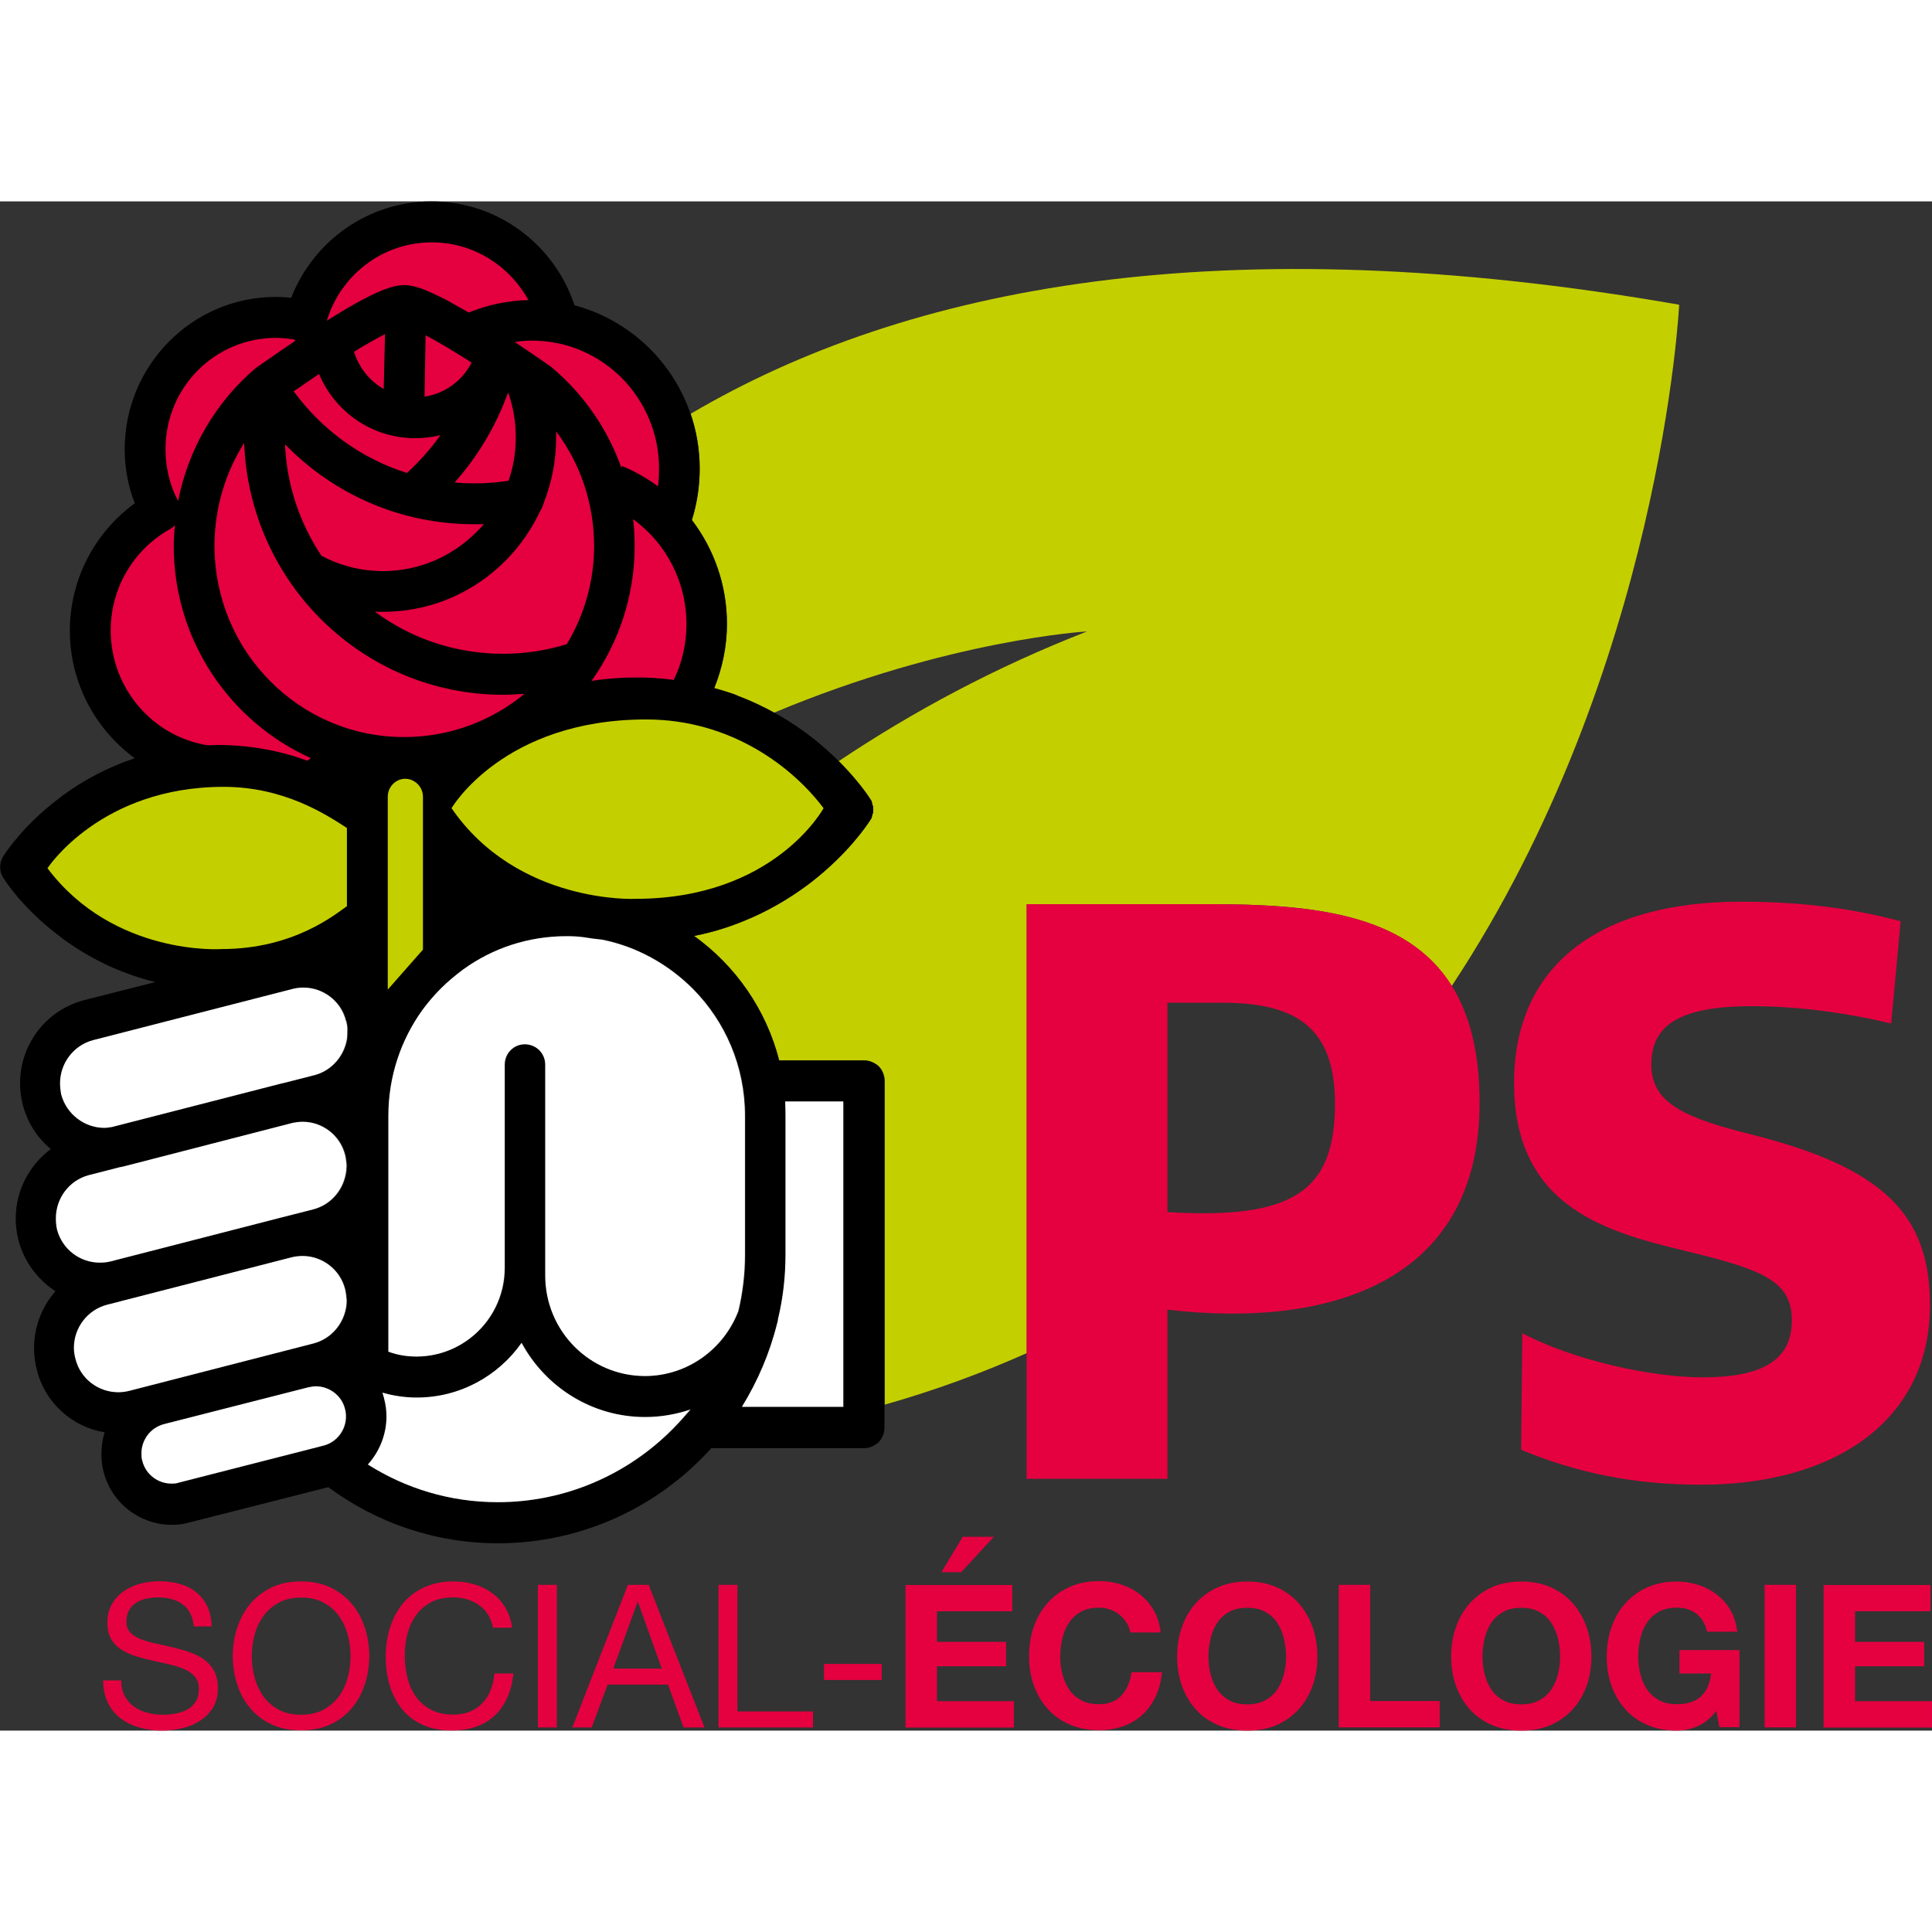 <svg height="2500" viewBox="105.7 249.6 1338.8 1059.7" width="2500" xmlns="http://www.w3.org/2000/svg"><rect x="105.7" y="249.6" width="1338.8" height="1059.7" fill="#333333" stroke="none"/><path d="m232.3 1221.8c-4.4-3.2-10-4.8-16.8-4.8-2.8 0-5.5.3-8.2.8-2.7.6-5.1 1.5-7.1 2.8-2.1 1.3-3.7 3-5 5.2-1.2 2.2-1.9 4.9-1.9 8.1 0 3 .9 5.5 2.7 7.4s4.2 3.4 7.2 4.6 6.4 2.2 10.2 3 7.6 1.6 11.6 2.6c3.9.9 7.8 2 11.6 3.3 3.8 1.2 7.2 2.9 10.2 5s5.4 4.8 7.2 8 2.7 7.3 2.7 12.2c0 5.3-1.2 9.8-3.5 13.5-2.4 3.7-5.4 6.8-9.1 9.1-3.7 2.4-7.8 4.1-12.4 5.1s-9.1 1.6-13.6 1.6c-5.5 0-10.8-.7-15.7-2.1s-9.3-3.5-13-6.3-6.7-6.4-8.9-10.8-3.3-9.6-3.3-15.6h12.5c0 4.2.8 7.7 2.4 10.7s3.7 5.5 6.4 7.4c2.6 1.9 5.7 3.4 9.2 4.3s7.1 1.4 10.8 1.4c3 0 5.9-.3 8.9-.8 3-.6 5.7-1.5 8.1-2.8s4.3-3.2 5.8-5.5 2.2-5.3 2.2-8.9c0-3.4-.9-6.2-2.7-8.3s-4.2-3.9-7.2-5.2-6.4-2.4-10.2-3.3c-3.8-.8-7.6-1.7-11.6-2.6-3.9-.9-7.8-1.9-11.6-3-3.8-1.2-7.2-2.7-10.2-4.6s-5.4-4.3-7.2-7.3-2.7-6.8-2.7-11.3c0-5 1-9.3 3.1-12.9 2-3.6 4.7-6.6 8.1-9s7.2-4.1 11.5-5.3c4.3-1.1 8.7-1.7 13.2-1.7 5.1 0 9.8.6 14.1 1.8s8.2 3.1 11.4 5.7c3.3 2.6 5.9 5.8 7.8 9.8 1.9 3.9 2.9 8.6 3.1 14h-12.4c-.7-7-3.3-12.1-7.7-15.3zm37.7 16.4c2-6.2 5-11.7 8.9-16.5 4-4.8 8.9-8.6 14.8-11.5s12.8-4.3 20.6-4.3 14.7 1.4 20.6 4.3 10.9 6.7 14.8 11.5c4 4.8 6.9 10.3 8.9 16.5s3 12.7 3 19.4-1 13.2-3 19.4-5 11.7-8.9 16.5c-4 4.8-8.9 8.6-14.8 11.4s-12.8 4.2-20.6 4.2c-7.9 0-14.7-1.4-20.6-4.2s-10.9-6.6-14.8-11.4c-4-4.8-7-10.3-8.9-16.5-2-6.2-3-12.7-3-19.4s1-13.1 3-19.4zm12.1 34.2c1.3 4.8 3.3 9.2 6.1 13.1s6.3 7 10.7 9.3c4.3 2.4 9.5 3.5 15.5 3.5s11.2-1.2 15.5-3.5c4.3-2.4 7.9-5.5 10.7-9.3 2.8-3.9 4.8-8.2 6.1-13.1 1.3-4.8 1.9-9.8 1.9-14.7 0-5-.6-9.9-1.9-14.7s-3.3-9.2-6.1-13.1-6.3-7-10.7-9.3c-4.3-2.4-9.5-3.5-15.5-3.5s-11.2 1.2-15.5 3.5c-4.3 2.4-7.9 5.5-10.7 9.3-2.8 3.9-4.8 8.2-6.1 13.1-1.3 4.8-1.9 9.8-1.9 14.7 0 5 .6 9.9 1.9 14.7zm155.5-50.1c-5-3.5-11-5.3-17.9-5.3-5.9 0-11 1.1-15.2 3.3s-7.7 5.2-10.4 8.9-4.7 8-6 12.8-1.9 9.8-1.9 14.9c0 5.6.6 11 1.9 16s3.3 9.4 6 13.1 6.2 6.7 10.5 8.9c4.2 2.2 9.3 3.3 15.2 3.3 4.3 0 8.2-.7 11.6-2.1s6.3-3.4 8.7-6c2.4-2.5 4.4-5.6 5.7-9.1 1.4-3.5 2.2-7.3 2.5-11.3h13.2c-1.3 12.5-5.6 22.1-12.9 29.1-7.3 6.9-17.3 10.4-29.9 10.4-7.7 0-14.4-1.3-20.1-3.9s-10.5-6.2-14.3-10.9c-3.8-4.6-6.6-10.1-8.5-16.3-1.9-6.3-2.8-13-2.8-20.2s1-14 3.1-20.3c2-6.3 5-11.8 8.9-16.5s8.8-8.4 14.7-11.1 12.6-4.1 20.2-4.1c5.2 0 10.1.7 14.7 2.1s8.7 3.4 12.3 6.1 6.6 6 9 10 4 8.6 4.7 13.9h-13.2c-1.5-7-4.7-12.2-9.8-15.7zm54-14v98.8h-13.2v-98.8zm63.6 0 38.7 98.8h-14.5l-10.8-29.7h-41.8l-11.1 29.7h-13.4l38.5-98.8zm9.1 58-16.5-46.1h-.3l-16.8 46.1zm52.4-58v87.7h52.4v11.1h-65.5v-98.8zm100 54.8v11.1h-40v-11.1zm90.5-54.8v18.3h-52.2v21.2h47.9v16.9h-47.9v24.2h53.3v18.3h-75.1v-98.8h74zm-34.4-33.3-14.7 24.5h13.7l22.6-24.5zm113.6 59.6c-1.3-2.1-2.9-3.9-4.8-5.5s-4.1-2.8-6.6-3.7-5-1.3-7.7-1.3c-4.9 0-9.1.9-12.5 2.8s-6.2 4.4-8.3 7.6-3.7 6.8-4.6 10.9c-1 4.1-1.5 8.3-1.5 12.6 0 4.1.5 8.2 1.5 12.1s2.5 7.4 4.6 10.6 4.9 5.6 8.3 7.5 7.6 2.8 12.5 2.8c6.6 0 11.8-2 15.6-6.1 3.7-4.1 6-9.4 6.9-16.1h21.1c-.6 6.2-2 11.8-4.3 16.7-2.3 5-5.4 9.2-9.1 12.7-3.8 3.5-8.2 6.2-13.3 8s-10.7 2.8-16.8 2.8c-7.6 0-14.4-1.3-20.4-3.9s-11.2-6.2-15.3-10.9c-4.2-4.6-7.3-10-9.6-16.3-2.2-6.2-3.3-12.9-3.3-20.1 0-7.4 1.1-14.2 3.3-20.5s5.4-11.8 9.6-16.5 9.3-8.4 15.3-11.1 12.9-4 20.4-4c5.4 0 10.6.8 15.4 2.4s9.2 3.9 13 6.9 7 6.7 9.5 11.1 4.1 9.5 4.7 15.2h-21.1c-.3-2.3-1.2-4.6-2.5-6.7zm38.3 3c2.2-6.3 5.4-11.8 9.6-16.5s9.3-8.4 15.3-11.1 12.9-4 20.4-4c7.7 0 14.5 1.3 20.5 4s11.1 6.4 15.2 11.1c4.2 4.7 7.3 10.2 9.6 16.5 2.2 6.3 3.3 13.2 3.3 20.5 0 7.2-1.1 13.9-3.3 20.1s-5.4 11.6-9.6 16.3c-4.2 4.6-9.2 8.2-15.2 10.9-6 2.6-12.8 3.9-20.5 3.9-7.6 0-14.4-1.3-20.4-3.9s-11.2-6.2-15.3-10.9c-4.2-4.6-7.3-10-9.6-16.3-2.2-6.2-3.3-12.9-3.3-20.1 0-7.4 1.1-14.2 3.3-20.5zm19.9 32.6c1 3.9 2.5 7.4 4.6 10.6 2.1 3.1 4.9 5.6 8.3 7.5s7.6 2.8 12.5 2.8 9-.9 12.5-2.8c3.4-1.9 6.2-4.4 8.3-7.5s3.7-6.7 4.6-10.6c1-3.9 1.5-8 1.5-12.1 0-4.3-.5-8.5-1.5-12.6s-2.5-7.7-4.6-10.9-4.9-5.7-8.3-7.6-7.6-2.8-12.5-2.8-9.1.9-12.5 2.8-6.2 4.4-8.3 7.6-3.7 6.8-4.6 10.9c-1 4.1-1.5 8.3-1.5 12.6 0 4.2.5 8.2 1.5 12.1zm110.6-61.9v80.5h48.2v18.3h-70v-98.8zm59.4 29.3c2.2-6.3 5.4-11.8 9.6-16.5s9.3-8.4 15.3-11.1 12.9-4 20.4-4c7.7 0 14.5 1.3 20.5 4s11.1 6.4 15.2 11.1c4.2 4.7 7.3 10.2 9.6 16.5 2.2 6.3 3.3 13.2 3.3 20.5 0 7.2-1.1 13.9-3.3 20.1s-5.4 11.6-9.6 16.3c-4.2 4.6-9.2 8.2-15.2 10.9-6 2.6-12.8 3.9-20.5 3.9-7.6 0-14.4-1.3-20.4-3.9s-11.2-6.2-15.3-10.9c-4.2-4.6-7.3-10-9.6-16.3-2.2-6.2-3.3-12.9-3.3-20.1 0-7.4 1.1-14.2 3.3-20.5zm19.9 32.6c1 3.9 2.5 7.4 4.6 10.6 2.1 3.1 4.9 5.6 8.3 7.5s7.6 2.8 12.5 2.8 9-.9 12.5-2.8c3.4-1.9 6.2-4.4 8.3-7.5s3.7-6.7 4.6-10.6c1-3.9 1.5-8 1.5-12.1 0-4.3-.5-8.5-1.5-12.6s-2.5-7.7-4.6-10.9-4.9-5.7-8.3-7.6-7.6-2.8-12.5-2.8-9.1.9-12.5 2.8-6.2 4.4-8.3 7.6-3.7 6.8-4.6 10.9c-1 4.1-1.5 8.3-1.5 12.6.1 4.2.5 8.2 1.5 12.1zm147.5 36.1c-4.7 2-9.5 3-14.3 3-7.6 0-14.4-1.3-20.4-3.9s-11.2-6.2-15.3-10.9c-4.2-4.6-7.3-10-9.6-16.3-2.2-6.2-3.3-12.9-3.3-20.1 0-7.4 1.1-14.2 3.3-20.5s5.4-11.8 9.6-16.5 9.3-8.4 15.3-11.1 12.9-4 20.4-4c5.1 0 10 .8 14.8 2.3s9 3.8 12.9 6.7c3.8 2.9 7 6.6 9.5 10.9s4 9.3 4.6 14.9h-20.8c-1.3-5.5-3.8-9.7-7.5-12.5s-8.2-4.2-13.4-4.2c-4.9 0-9.1.9-12.5 2.8s-6.2 4.4-8.3 7.6-3.7 6.8-4.6 10.9c-1 4.1-1.5 8.3-1.5 12.6 0 4.1.5 8.2 1.5 12.1s2.5 7.4 4.6 10.6c2.1 3.1 4.9 5.6 8.3 7.5s7.6 2.8 12.5 2.8c7.2 0 12.8-1.8 16.7-5.5 3.9-3.6 6.2-8.9 6.9-15.8h-21.9v-16.2h41.6v53.4h-13.9l-2.2-11.2c-4 5.2-8.3 8.6-13 10.6zm68.3-98v98.8h-21.8v-98.8zm93.1 0v18.3h-52.2v21.2h47.9v16.9h-47.9v24.2h53.3v18.3h-75.1v-98.8h74zm-283.6-93.6.8-80.8c34.9 18.5 89 30.6 124.9 30.6 43.7 0 61.9-13.3 61.9-39.7 0-27-20.9-35-70.5-47.1-54.4-13.2-122-28.8-122-117.2 0-80.5 57.5-125.6 157.2-125.6 49.7 0 83.3 6.4 110.7 13.5l-6.6 70.9c-24.8-6-59.8-12-96.5-12-51.7 0-69.7 14.1-69.7 40.6 0 26.3 22.8 36.7 68.5 48.1 92.9 23.2 124.6 56.1 124.6 118.4 0 80.3-66.3 124.5-158.6 124.5-46.5 0-86.2-8.2-124.7-24.2z" fill="#e50040"/><path d="m942.8 736.6c69.8 0 137 5.6 168.9 56.7 145.4-220 157.6-472.1 157.6-472.1-317.3-55.3-535.3-12.6-685 75.6 4.1 11.9 6.3 24.7 6.3 38 0 12.4-1.9 24.4-5.4 35.6 15.2 19.9 24.3 44.9 24.3 72 0 15.6-3.2 30.6-8.8 44.5 4.8 1.3 9.6 2.8 14 4.3.5.3 1.1.5 1.7.7.2.1.2.1.3.2 9.2 3.5 17.6 7.5 25.4 11.8 121.3-50.8 216.9-56.3 216.9-56.3-63.9 24.9-121 55.7-172.1 89.9 13 13 20.1 23.5 21.5 25.6v.1l.2.2c.6.7.9 1.4 1.2 2 0 .1 0 .4.1.5.1.7.4 1.3.4 1.9.2.3.2.5.4.8.2 1.6.2 3.4 0 5-.2.3-.2.5-.4.7 0 .6-.3 1.2-.4 1.8-.1.3-.1.4-.1.6-.3.5-.7 1.2-1.2 2l-.2.2v.1c-1.9 2.9-14.8 22.3-39.9 41.9-11.4 8.8-25.1 17.6-41.5 24.9-.5.2-.9.4-1.2.5-11.6 5.1-24.7 9.5-39.1 12.3 28.7 20.6 50 51 59 86.3h58.9c3.8 0 7.3 1.6 10.1 4.1 2.6 2.7 4.1 6.4 4.1 10.1v224.3c35-9.9 67.7-22 98.4-35.7v-311.1z" fill="#c4cf00"/><path d="m914.7 1134.8h-97.6v-398.2h125.7c96.6 0 188.2 10.6 188.2 137.6 0 124.7-104.4 156.5-216.3 143.4zm0-329.9v145.1c86.9 5.2 116.1-14.2 116.1-75.2 0-52.9-27.2-69.9-78.1-69.9z" fill="#e50040"/><path d="m714.6 849c-2.7-2.5-6.3-4.1-10.1-4.1h-58.9c-9-35.3-30.3-65.7-59-86.3 14.5-2.8 27.5-7.2 39.1-12.3.4-.1.7-.3 1.2-.5 16.4-7.3 30.1-16.1 41.5-24.9 25.1-19.6 38-39 39.9-41.9v-.1l.2-.2c.6-.8.9-1.5 1.2-2 0-.2 0-.3.1-.6.1-.6.4-1.2.4-1.8.2-.2.2-.5.4-.7.2-1.7.2-3.4 0-5-.2-.3-.2-.4-.4-.8 0-.5-.3-1.2-.4-1.9-.1-.1-.1-.4-.1-.5-.3-.6-.7-1.3-1.2-2l-.2-.2v-.1c-1.9-3-14.8-22.3-39.9-42-13.7-10.7-31-21.2-51.8-29-.1-.1-.1-.1-.3-.2-.6-.3-1.1-.4-1.7-.7-4.5-1.5-9.2-3.1-14-4.3 5.5-13.9 8.8-28.9 8.8-44.5 0-27.1-9.1-52-24.3-72 3.5-11.2 5.4-23.2 5.4-35.6 0-54.3-36.8-99.9-86.7-113.2-13.8-41.9-53.1-72-99-72-44.2 0-82.1 27.7-97.3 66.8-3.5-.4-7.1-.6-10.7-.6-57.6 0-104.6 47.1-104.7 105.5 0 13.1 2.4 25.7 7 37.5-27.1 19.7-45 52-45 88.3s17.9 68.6 45 88.4c-1.7.6-3.4 1.3-5 1.8-.2 0-.5 0-.6.2l-.4.1c-19.4 7.2-35.6 17-48.1 26.9-23.2 17.9-34.9 35.6-36.7 38.4-.1.2-.1.3-.3.4-.3.6-.6 1.2-1 1.9-.1.2-.1.5-.1.7-.5.5-.5 1.2-.8 1.9v.5c-.4 1.7-.4 3.4 0 5.2v.6c.3.7.3 1.3.8 1.9 0 .2 0 .4.1.6.4.6.7 1.3 1 1.9.2.1.2.1.3.3 1.7 2.8 13.5 20.6 36.7 38.5 10.5 8.3 23.5 16.5 39 23.4 9.1 3.9 18.8 7.3 29.3 9.9l-49.6 12.6c-26.6 7.1-44.1 31.1-44.1 57.5 0 4.9.6 9.9 1.9 14.9 3.3 12.6 10.2 23.1 19.4 30.7-15 11.2-24.3 28.8-24.3 48.1 0 4.9.6 10 1.9 15.1 4 15.2 13.5 27.4 25.6 35.3-9.3 10.7-14.8 24.6-14.8 39.4 0 4.9.6 9.9 1.9 15.1 5.9 23.3 24.8 39.6 47 43.3-1.5 4.7-2.2 9.7-2.2 14.8 0 4.1.3 8.2 1.4 12.3 5.6 22.2 25.5 37 47.3 37 4 0 8.1-.4 12.1-1.6l96.4-24.5c33 24.4 73.6 38.9 117.8 38.9 58.3-.1 111.1-25.4 147.6-65.9h105.8c3.8 0 7.3-1.6 10.1-4.1 2.6-2.6 4.1-6.4 4.1-10.2v-240c0-3.8-1.4-7.6-4-10.3zm-384.4 262.9-100.1 25.6c-1.9.6-3.6.7-5.3.7-9.2 0-17.6-6.2-20.1-15.7-.6-1.8-.6-3.5-.6-5.3 0-9.2 6-17.7 15.6-20.2l100-25.5c2.1-.4 3.6-.7 5.2-.7 9.3 0 17.9 6.3 20.1 15.6.5 1.7.7 3.6.7 5.3.1 9.2-6.1 17.7-15.5 20.2zm-6.9-70.9-127.5 32.8c-2.7.7-5.5 1-7.8 1-13.6 0-26.1-9.1-29.6-23-.7-2.6-1.1-5.3-1.1-7.8 0-13.7 9.2-26.2 22.9-29.8l9.8-2.5c0-.1.3-.1.3-.1l117.5-30.2c2.8-.6 5.5-1 8-1 13.4 0 25.9 9.2 29.4 23 .6 2.7.9 5.2 1.1 7.9-.2 13.5-9.2 26.2-23 29.7zm22.8-119.8c-1.4 12.5-9.8 23.5-22.9 26.9l-22.4 5.7-117.8 30.3c-2.6.7-5.2.9-7.8.9-13.4 0-25.8-9-29.5-22.9-.6-2.8-.8-5.3-.8-7.8 0-13.7 9-26.2 22.7-29.9l21.5-5.5c1.4-.2 2.8-.5 4.1-.9l116-29.9c2.3-.4 4.4-.7 6.7-.7 13.4 0 25.9 9.1 29.4 23 .6 1.8.6 3.8.9 5.7 0 .6.2 1.5.2 2.1-.1 1-.3 2-.3 3zm0-88.9c-2.6 10.8-10.8 19.8-22.1 22.8l-20.4 5.2c-1 .3-1.9.5-3 .7l-116.8 30c-2.1.3-3.7.6-5.4.6-13.5 0-26.1-9.3-29.8-23.1-.6-2.8-.8-5.4-.8-7.8 0-13.7 9.2-26.3 23-29.9l137.9-35.4c2.7-.7 5.3-1 7.7-1 13.5 0 26.1 9.2 29.5 23.1.3.3.3.5.3.8.6 2.3.7 4.7.7 6.9 0 2.5-.2 4.8-.8 7.1zm225.7 268.4c-31 31-73.9 50.3-120.7 50.3-33.3 0-64-9.5-90.1-26.1 8-8.9 12.9-20.8 12.9-33.3 0-4-.4-8.2-1.6-12.2v-.2c-.4-1.4-.8-2.6-1.2-4.1 7.6 2.2 15.7 3.4 23.8 3.4 29.9 0 56.5-15 72.6-37.9 16.5 30.6 48.7 51.4 85.6 51.4 10.9 0 21.5-1.8 31.4-5.2-4.1 4.8-8.2 9.4-12.7 13.9zm-18.7-37.2c-38.2 0-69.2-31.1-69.2-69.7v-5-141.1c0-7.8-6.2-14.1-14.2-14.1-7.7 0-13.9 6.3-13.9 14.1v141c-.1 33.9-27.4 61.2-60.9 61.3-7 0-13.6-1.2-19.7-3.4v-163.3c0-27.5 8.9-52.8 23.6-73.5 3.8-5.1 8.1-10.1 12.6-14.7 4.8-4.9 10.1-9.3 15.7-13.4 20.2-14.6 44.8-23 71.6-23 3.9 0 7.9.1 11.7.7 4.2.7 8.4 1.3 12.9 1.7 24.3 4.9 45.9 17.1 62.8 34 22.5 22.7 36.2 53.7 36.2 88.2v96.1c0 13.5-1.6 26.6-4.6 39.1-10 26.3-35.1 45-64.6 45zm137.4 21.5h-70.2c10.9-17.7 19.3-37.1 24.4-57.8 0 0 0-.1.1-.2.3-1.1.5-2.2.6-3.2 3.3-14.2 5.1-29 5.1-44.3v-96.1c0-3.4-.1-6.7-.2-10h40.3v211.6z"/><path d="m544.4 469.8c.8 6 1.1 12.1 1.1 18.5 0 34.8-11.1 67.2-29.9 93.6 10-1.6 20.4-2.4 31.5-2.4 8.7 0 17.4.6 25.5 1.7 5.7-11.8 8.8-24.8 8.8-38.8-.1-30-14.6-56.3-37-72.6zm-269.5-52.8c-13 20.6-20.5 45-20.6 71.3.2 36.6 14.6 69.6 38.6 93.7 23.8 24.1 56.6 38.8 92.9 38.8 31.8 0 60.6-11.3 83.3-29.9-4.9.2-9.7.6-14.7.6-97 0-175.9-77.5-179.5-174.5zm188.2-3.9c0-11-1.8-21.4-5.3-31.1-8.4 23.2-20.9 44.3-37.1 62.4 4.5.4 9.1.6 13.6.6 8.1 0 16.1-.6 23.8-1.8 3.3-9.4 5-19.5 5-30.1zm-62.5-70.7-.7 42.5c14.1-2.1 26.2-11 32.6-23.6-11-7-22.6-14.1-31.9-18.9zm-97.4 75.5c1.2 28.4 10.3 54.8 25.2 77.2 12.7 6.8 27.2 10.7 42.9 10.7 25.3-.1 48-10.4 64.8-27.3 1.7-1.6 3.2-3.4 5-5.2h-6.7c-51.5.1-97.9-21.1-131.2-55.4zm187.9-8.9v4.1c0 16.2-3.1 31.6-8.7 45.7-.5 1.8-1.2 3.5-2.2 5-19.2 41.5-60.8 70.2-108.9 70.2-2.2.1-4-.1-5.8-.1 24.9 18.5 55.6 29.2 88.9 29.2 15.3 0 30.4-2.4 44.1-6.7 11.9-19.8 18.9-43.1 18.9-68.1-.1-29.8-9.7-57.2-26.3-79.3zm-28.3-61.7c14.3 9.5 25 17.1 25 17.1l.8.7c21.6 18.3 38.1 42.1 47.7 69.1l.4-1.2c9 3.6 17.3 8.4 25 14.1.5-4 .7-8 .7-12.4 0-24.4-9.9-46.5-25.7-62.6-16-16-37.9-26-62.1-26-4.1 0-8 .3-11.9.9.1.2.1.2.1.3zm-77-39.7c5.8.2 9.6 1.6 14.3 3.3 4.6 1.9 9.3 4.2 14.6 6.8 4.9 2.7 10.4 5.8 15.8 8.9 12.9-5.2 26.7-8.3 41.4-8.6-13.2-23.8-38.1-40-66.9-40-34.3-.1-63.4 22.9-72.8 54.3 13.8-8.8 28-17 39.4-21.5 4.6-1.6 8.6-3.1 14.2-3.2zm-34.8 46.2c3.5 11 10.7 20.2 20.6 25.8l.9-38c-5.1 2.6-11 6-17.1 9.5-1.4 1-2.8 1.8-4.4 2.7zm36.7 84c8.5-7.8 16.4-16.6 23.2-26.2-5.6 1.4-11.5 2.1-17.5 2.1-29.9 0-55.7-18.3-66.6-44.5-5.5 3.7-10.5 7.2-14.6 10-1.2.7-2 1.3-3 2 19.4 26.5 46.7 46.6 78.5 56.6zm-159.3 17.7.7 1.9c7.1-36.7 26.5-69.1 53.7-92.2l1-.7c.1 0 11.6-8.2 26.8-18.5-.4-.1-.7-.3-1.2-.7-4.1-.7-8.3-1.1-12.7-1.1-42.4.2-76.3 34.5-76.3 77.1 0 12 2.6 23.4 7.5 33.5zm-2.3 32.8c0-4.9.4-9.6.8-14.3-.9 1-2 1.9-3.2 2.6-24.7 13.7-41.3 40.1-41.3 70.5.2 40 29 73.2 67.1 79.4 2.2 0 4.4-.2 6.9-.2 23.5 0 44.4 4.3 62.3 10.9l2.4-1.8c-56-25.2-95-81.6-95-147.1z" fill="#e50040"/><path d="m374.4 795.8v-133.6c0-6.9 5.5-12.5 12.2-12.5 2.5 0 5 .9 6.9 2.3 3.2 2.2 5.3 6 5.3 10.1v106zm44.2-125.7s35.8-61.5 134.9-61.5c59.3 0 102.1 33.7 122.9 61.5 0 0-34 62.8-130.3 62.8 0 .1-81.7 3.8-127.5-62.8zm-280 41.6s36.7-56.4 122.1-56.4c42.1 0 71.3 19.4 85.4 28.5v54.2c-7.4 5.1-36.5 29.7-86.7 29.7 0 .1-74.8 5.1-120.8-56z" fill="#c4cf00"/><g fill="#fff"><path d="m617.3 1018.6c3-12.5 4.6-25.6 4.6-39.1v-96.1c0-34.5-13.7-65.5-36.2-88.2-17-16.9-38.5-29.1-62.8-34-4.4-.4-8.6-1-12.9-1.7-3.8-.5-7.8-.7-11.7-.7-26.8 0-51.4 8.4-71.6 23-5.6 4.2-10.8 8.5-15.7 13.4-4.6 4.6-8.8 9.6-12.6 14.7-14.8 20.6-23.6 45.9-23.6 73.5v163.3c6.1 2.3 12.7 3.4 19.7 3.4 33.5-.2 60.8-27.4 60.9-61.3v-141c0-7.8 6.2-14.1 13.9-14.1 8 0 14.2 6.3 14.2 14.1v146.1c0 38.6 31 69.7 69.2 69.7 29.4-.1 54.6-18.8 64.6-45zm72.8-145.3h-40.3c.1 3.3.2 6.6.2 10v96.1c0 15.3-1.7 30.1-5.1 44.3-.1 1-.3 2.1-.6 3.2-.1.1-.1.2-.1.2-5.1 20.6-13.5 40.1-24.4 57.8h70.2v-211.6z"/><path d="m450.7 1151c46.8 0 89.7-19.2 120.7-50.3 4.5-4.5 8.6-9.1 12.7-13.9-9.9 3.3-20.5 5.2-31.4 5.2-36.8 0-69.1-20.8-85.6-51.4-16.1 22.9-42.7 37.9-72.6 37.9-8.2 0-16.2-1.2-23.8-3.4.4 1.5.8 2.7 1.2 4.1v.2c1.1 4 1.6 8.2 1.6 12.2 0 12.5-4.9 24.4-12.9 33.3 26.1 16.5 56.7 26.1 90.1 26.1zm-105-234.9c-.3-1.9-.4-3.9-.9-5.7-3.5-13.9-16-23-29.4-23-2.4 0-4.4.3-6.7.7l-116 29.9c-1.2.3-2.7.7-4.1.9l-21.5 5.5c-13.7 3.7-22.7 16.2-22.7 29.9 0 2.5.2 5.1.8 7.8 3.7 13.9 16.1 22.9 29.5 22.9 2.6 0 5.2-.2 7.8-.9l117.8-30.3 22.4-5.7c13-3.4 21.5-14.5 22.9-26.9 0-1 .2-2 .2-3 .1-.5-.1-1.4-.1-2.1zm-.9 87.3c-3.5-13.8-16-23-29.4-23-2.6 0-5.3.3-8 1l-117.5 30.2s-.3 0-.3.1l-9.8 2.5c-13.7 3.6-22.9 16.1-22.9 29.8 0 2.6.4 5.2 1.1 7.8 3.5 13.9 16 23 29.6 23 2.4 0 5.1-.3 7.8-1l127.5-32.8c13.8-3.6 22.9-16.3 23-29.7-.2-2.7-.5-5.2-1.1-7.9zm.9-185.1c0-.3 0-.5-.3-.8-3.4-13.9-16-23.1-29.5-23.1-2.3 0-5 .3-7.7 1l-137.9 35.4c-13.8 3.6-23 16.2-23 29.9 0 2.4.3 5.1.8 7.8 3.7 13.8 16.3 23.1 29.8 23.1 1.8 0 3.4-.3 5.4-.6l116.8-30c1.1-.3 2-.4 3-.7l20.4-5.2c11.2-2.9 19.5-12 22.1-22.8.6-2.3.7-4.5.7-7 .2-2.3 0-4.7-.6-7zm-21.2 252.4c-1.6 0-3.2.3-5.2.7l-100 25.5c-9.5 2.5-15.6 11.1-15.6 20.2 0 1.8 0 3.4.6 5.3 2.4 9.5 10.9 15.7 20.1 15.7 1.7 0 3.4 0 5.3-.7l100.1-25.6c9.4-2.4 15.6-11 15.6-20.2 0-1.7-.2-3.6-.7-5.3-2.3-9.3-10.9-15.6-20.2-15.6z"/></g></svg>